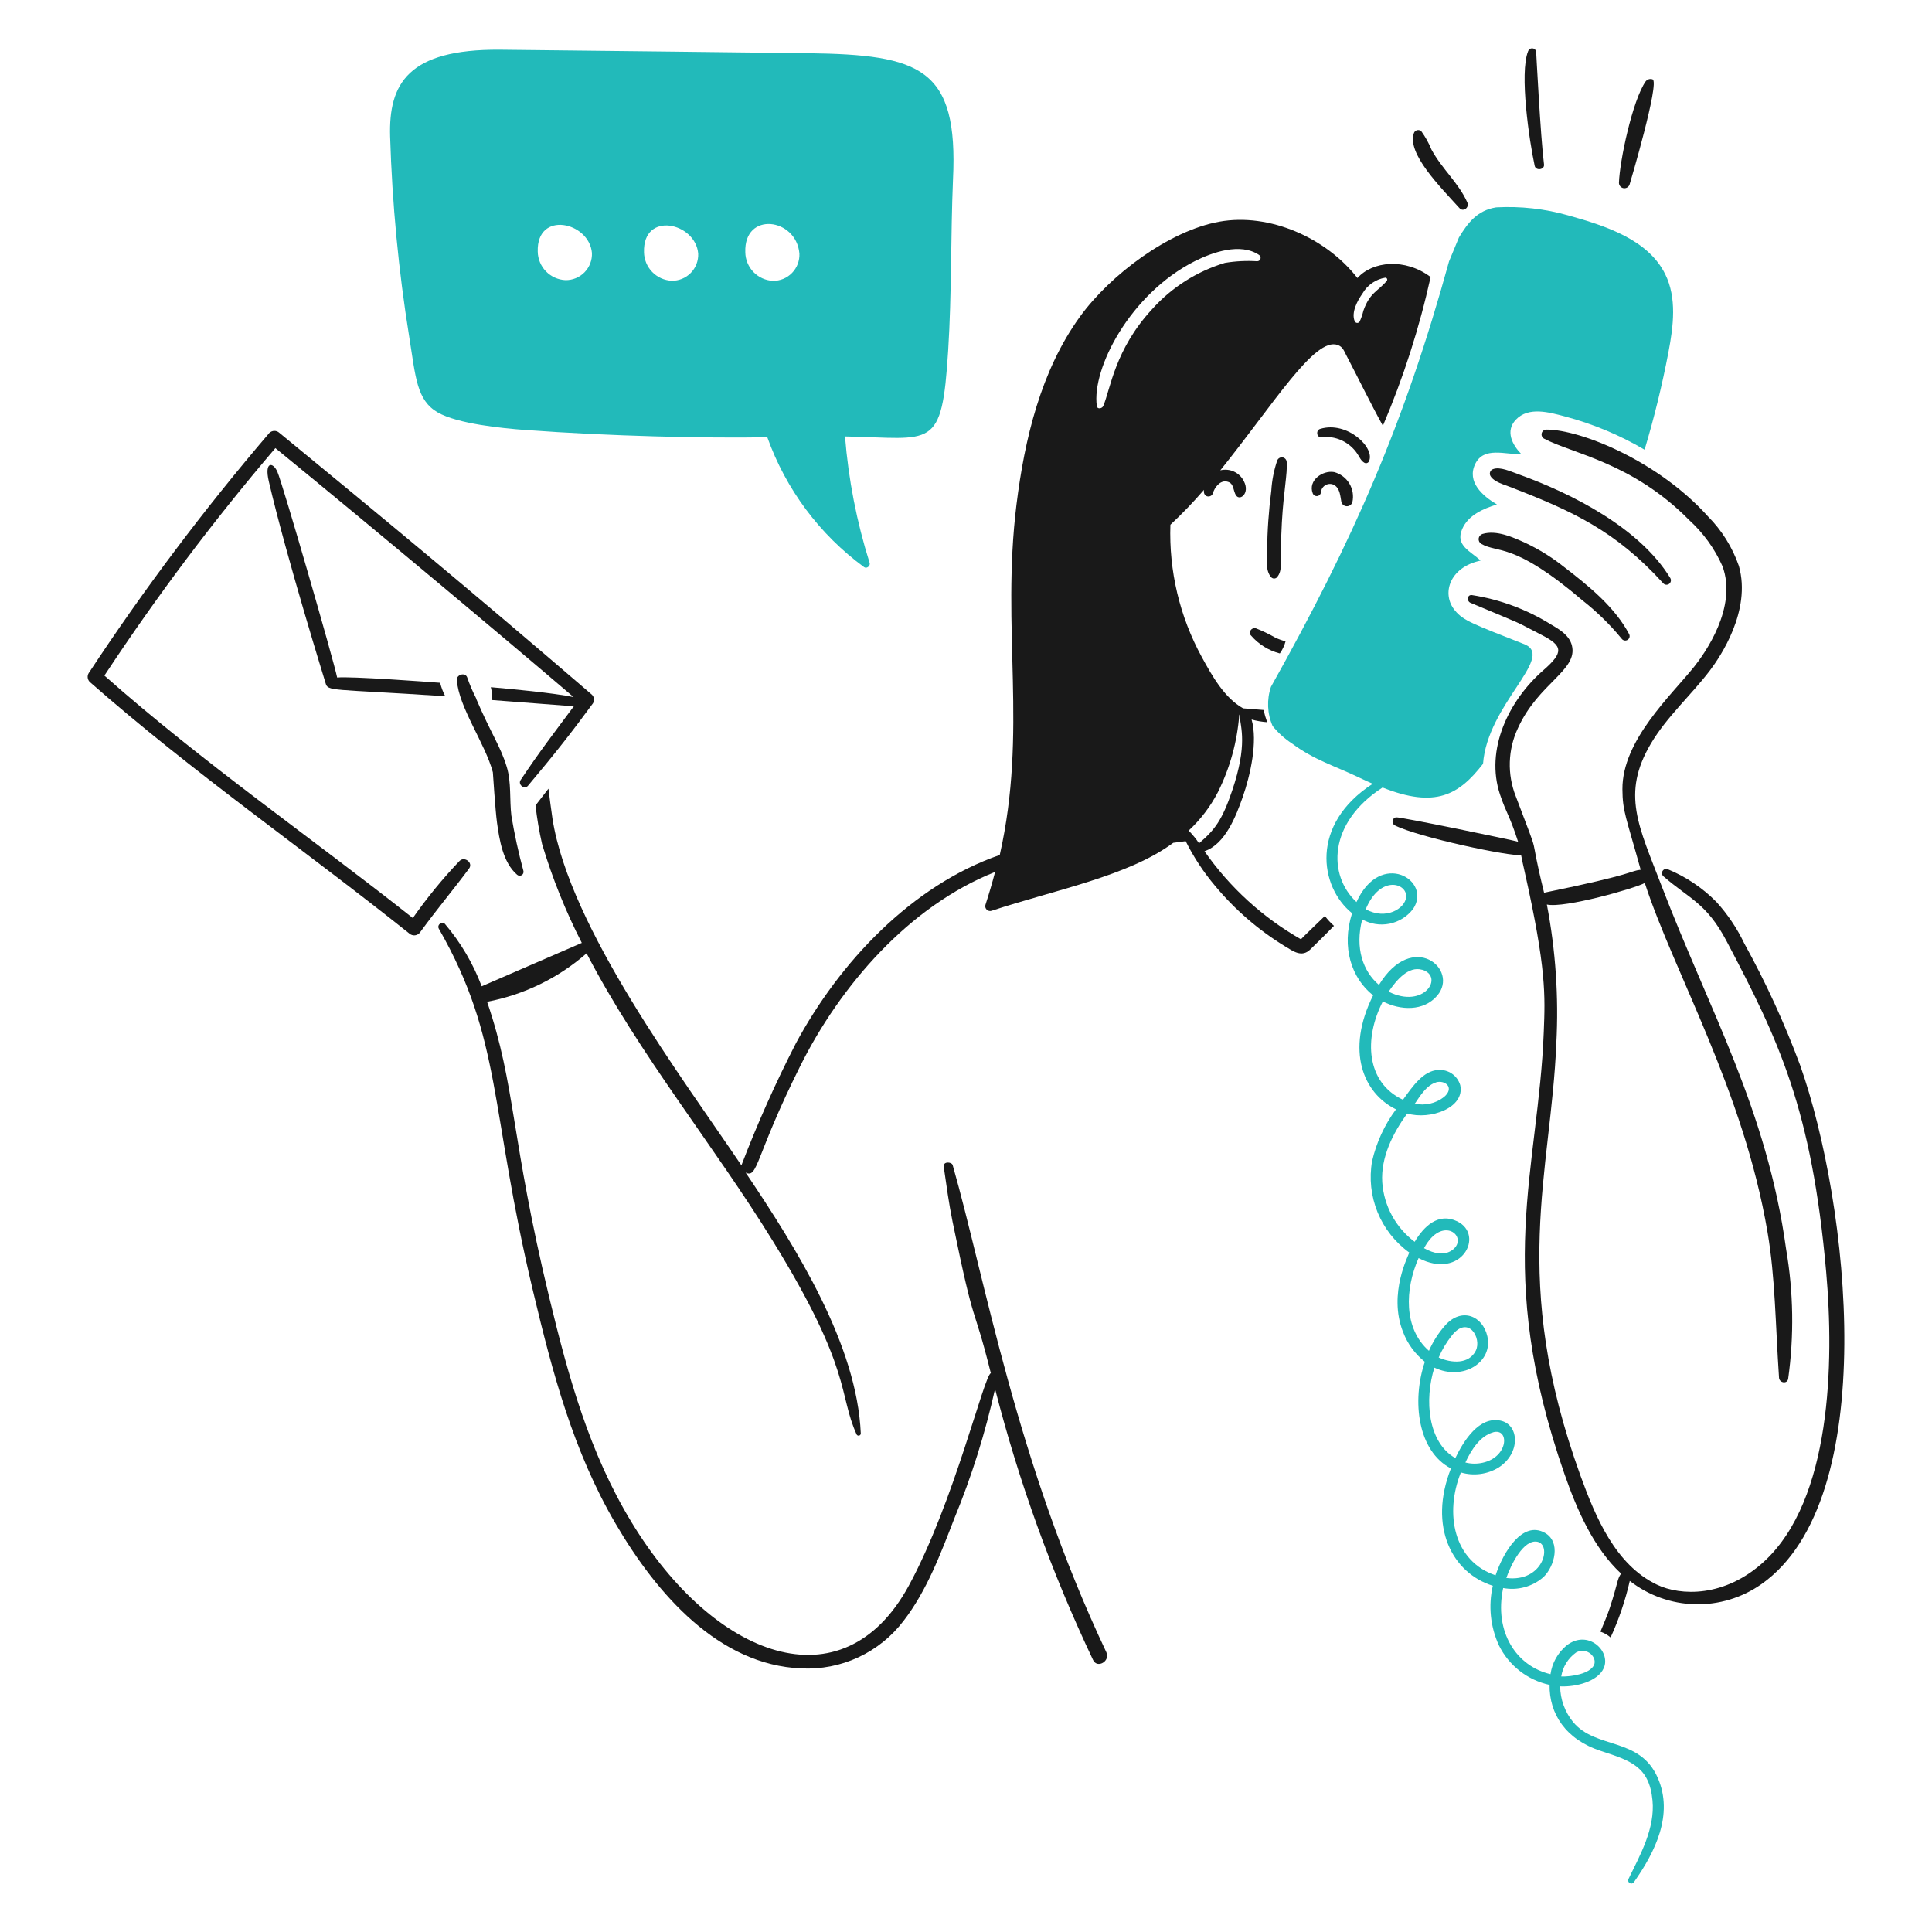 <svg width="392" height="392" viewBox="0 0 392 392" fill="none" xmlns="http://www.w3.org/2000/svg">
<path d="M270.69 95.783C268.357 95.372 265.37 97.487 266.339 100.052C266.399 100.247 266.527 100.414 266.699 100.524C266.871 100.633 267.076 100.678 267.279 100.651C267.481 100.623 267.667 100.525 267.803 100.373C267.94 100.222 268.018 100.027 268.024 99.823C268.057 99.525 268.162 99.239 268.331 98.992C268.5 98.744 268.727 98.541 268.992 98.401C269.257 98.262 269.553 98.189 269.852 98.19C270.152 98.192 270.447 98.266 270.711 98.408C271.919 99.139 271.934 100.679 272.17 101.885C272.242 102.124 272.39 102.333 272.59 102.482C272.791 102.631 273.034 102.712 273.284 102.712C273.534 102.712 273.777 102.631 273.978 102.482C274.178 102.333 274.326 102.124 274.398 101.885C274.689 100.586 274.465 99.224 273.773 98.087C273.082 96.949 271.977 96.124 270.69 95.783Z" fill="#191919"/>
<path d="M261.071 93.743C261.06 93.511 260.969 93.29 260.812 93.118C260.656 92.947 260.444 92.835 260.214 92.803C259.984 92.771 259.75 92.821 259.553 92.943C259.355 93.065 259.207 93.252 259.133 93.472C258.472 95.437 258.074 97.48 257.947 99.548C257.418 103.637 257.132 107.754 257.092 111.877C257.065 113.564 256.73 115.82 257.947 117.145C258.099 117.296 258.305 117.381 258.519 117.381C258.734 117.381 258.939 117.296 259.092 117.145C260.395 115.544 259.615 114.366 260.091 105.983C260.458 99.531 261.24 96.179 261.071 93.743Z" fill="#191919"/>
<path d="M290.433 30.329C289.902 29.023 289.217 27.786 288.393 26.642C288.28 26.533 288.142 26.454 287.99 26.413C287.839 26.372 287.68 26.371 287.528 26.408C287.376 26.446 287.235 26.522 287.121 26.629C287.006 26.735 286.92 26.87 286.872 27.019C285.447 31.154 292.189 37.885 296.139 42.242C296.889 43.069 298.169 42.114 297.722 41.095C295.98 37.134 292.585 34.31 290.433 30.329Z" fill="#191919"/>
<path d="M313.279 33.369C312.564 27.765 311.689 10.437 311.676 10.4C311.621 10.229 311.514 10.079 311.37 9.972C311.225 9.865 311.051 9.806 310.871 9.804C310.691 9.801 310.515 9.855 310.368 9.959C310.221 10.062 310.11 10.209 310.051 10.378C308.253 14.849 310.294 28.624 311.384 33.639C311.617 34.712 313.418 34.457 313.279 33.369Z" fill="#191919"/>
<path d="M335.311 16.105C335.062 16.014 334.789 16.005 334.534 16.08C334.28 16.155 334.056 16.31 333.896 16.523C331.228 20.37 328.618 32.64 328.48 37.118C328.488 37.377 328.586 37.626 328.758 37.82C328.93 38.014 329.164 38.142 329.42 38.182C329.676 38.221 329.938 38.17 330.16 38.037C330.382 37.903 330.551 37.696 330.636 37.452C330.709 37.256 336.807 16.66 335.311 16.105Z" fill="#191919"/>
<path d="M267.858 87.024C266.964 87.296 267.088 88.788 268.087 88.71C269.497 88.537 270.927 88.759 272.217 89.351C273.508 89.944 274.609 90.882 275.398 92.063C275.837 92.708 276.129 93.498 276.835 93.896C276.985 93.98 277.162 94.004 277.329 93.961C277.495 93.918 277.639 93.813 277.73 93.666C279.173 90.944 273.379 85.335 267.858 87.024Z" fill="#191919"/>
<path d="M317.52 84.496C323.188 86.002 328.625 88.273 333.682 91.244C335.641 84.724 337.261 78.107 338.533 71.418C339.534 66.148 340.256 60.466 337.867 55.633C334.423 48.659 325.911 45.858 318.249 43.72C313.481 42.359 308.519 41.804 303.569 42.075C299.737 42.679 297.82 45.198 296.009 48.196L294.01 53.03C284.95 85.891 274.635 109.462 257.877 139.35C256.996 141.951 257.114 144.787 258.21 147.306C259.325 148.682 260.647 149.877 262.13 150.846C266.76 154.283 270.803 155.365 276.021 157.884C276.836 158.276 277.667 158.654 278.52 159.031C265.78 167.263 267.701 179.944 274.335 185.295C272.14 192.18 274.192 198.45 278.604 201.955C272.989 213.185 276.587 221.821 283.247 225.083C280.922 228.216 279.271 231.797 278.396 235.6C277.786 239.085 278.17 242.672 279.503 245.95C280.836 249.227 283.065 252.063 285.934 254.134C285.934 254.481 281.577 262.366 284.664 270.231C285.567 272.62 287.1 274.72 289.1 276.307C286.391 284.296 287.685 294.466 294.392 297.944C289.733 309.782 294.66 319.176 302.888 321.748C301.956 325.799 302.388 330.045 304.117 333.825C305.116 335.854 306.559 337.63 308.341 339.022C310.123 340.413 312.196 341.384 314.405 341.861C314.329 347.708 317.653 352.924 324.776 355.252C330.907 357.255 334.646 358.435 335.293 365.33C335.822 370.975 332.812 376.326 330.419 381.242C330.344 381.387 330.329 381.556 330.375 381.713C330.421 381.87 330.525 382.004 330.667 382.086C330.808 382.169 330.976 382.194 331.135 382.157C331.294 382.12 331.434 382.023 331.524 381.886C335.795 375.81 339.631 368.19 336.355 360.718C332.69 352.373 323.837 354.982 319.194 349.411C317.514 347.364 316.582 344.807 316.55 342.159C319.735 342.322 324.194 341.179 325.401 338.453C326.916 335.029 322.169 330.456 317.82 333.892C316.067 335.358 314.917 337.42 314.592 339.682C307.716 338.094 303.096 331.175 304.988 322.208C306.432 322.481 307.919 322.422 309.336 322.036C310.754 321.65 312.066 320.947 313.173 319.98C315.427 317.8 316.777 312.834 313.402 310.983C308.919 308.529 305.056 314.798 303.447 319.627C294.941 316.791 293.073 307.095 296.407 298.759C297.676 299.134 299.009 299.241 300.321 299.072C301.634 298.904 302.896 298.463 304.029 297.779C308.553 294.907 308.304 289.045 304.447 288.242C300.115 287.338 296.999 292.281 295.284 295.842C289.694 292.661 288.976 284.012 291.034 277.495C296.936 280.272 302.959 276.319 301.781 271.143C300.823 266.936 296.556 265.225 293.263 268.873C291.885 270.422 290.761 272.179 289.931 274.079C284.733 269.531 285.054 261.55 287.828 255.263C296.585 259.814 301.277 250.545 295.68 247.815C291.846 245.941 288.89 248.836 287.036 251.96C285.133 250.535 283.561 248.717 282.425 246.629C281.289 244.541 280.618 242.232 280.456 239.861C280.156 234.853 282.559 230.006 285.517 225.927C290.154 227.299 297.277 224.781 296.283 220.181C296.004 219.231 295.407 218.406 294.591 217.844C293.776 217.283 292.792 217.019 291.805 217.097C288.767 217.246 286.616 220.429 284.662 223.138C277.205 219.665 276.675 210.731 280.58 203.187C284.121 205.02 288.851 205.251 291.618 202C296.126 196.708 286.638 188.611 279.79 199.834C276.568 197.102 274.874 192.386 276.395 186.547C278.079 187.494 280.048 187.803 281.941 187.416C283.834 187.03 285.524 185.975 286.703 184.444C290.666 178.632 280.103 172.27 275.229 183.029C269.41 177.625 269.408 166.976 280.521 159.787C291.228 164.052 296.005 161.3 300.905 154.975C301.806 142.951 315.334 133.503 309.505 130.799C298.843 126.585 296.977 125.979 295.219 123.884C292.424 120.552 294.023 115.101 300.405 113.743C298.445 111.847 295.195 110.72 296.681 107.328C297.908 104.515 300.909 103.225 303.719 102.351C300.803 100.623 297.581 97.792 299.304 94.166C301.026 90.54 305.427 92.249 308.696 92.167C306.822 90.231 305.389 87.485 307.551 85.17C310.117 82.438 314.341 83.659 317.52 84.496ZM319.77 335.295C321.998 334.084 324.143 336.291 323.414 337.843C322.584 339.607 318.845 340.223 316.771 340.154C316.925 339.186 317.27 338.257 317.786 337.423C318.302 336.589 318.978 335.866 319.776 335.295H319.77ZM311.904 312.816C314.958 313.404 313.11 321.113 305.632 320.166C306.544 317.493 309.131 312.293 311.904 312.816ZM302.928 290.615C306.291 289.657 306.126 295.613 300.866 296.779C299.699 297.047 298.486 297.033 297.326 296.738C298.555 294.082 300.348 291.362 302.928 290.625V290.615ZM294.619 270.915C297.969 266.778 300.658 271.533 299.451 274.018C298.079 276.832 294.494 276.621 291.91 275.435C292.604 273.815 293.515 272.298 294.619 270.925V270.915ZM294.827 253.504C293.161 254.876 290.954 254.379 288.933 253.256C292.628 246.398 297.984 250.909 294.827 253.514V253.504ZM291.391 219.596C293.212 219.089 295.207 220.682 292.994 222.576C292.16 223.228 291.191 223.688 290.158 223.922C289.125 224.155 288.052 224.158 287.018 223.928C287.269 223.942 288.969 220.286 291.391 219.61V219.596ZM288.537 196.753C293.09 198.082 288.978 204.824 281.748 201.208C283.359 198.834 285.793 195.963 288.537 196.766V196.753ZM285.309 182.029C285.092 184.32 281.232 186.772 277.105 184.485C280.051 177.404 285.582 179.193 285.309 182.043V182.029Z" fill="#22BABA"/>
<path d="M338.893 117.275C332.737 107.187 319.113 100.182 308.072 96.22C306.516 95.664 304.374 94.652 302.949 95.18C302.813 95.224 302.688 95.298 302.584 95.397C302.48 95.495 302.399 95.615 302.348 95.749C302.296 95.883 302.274 96.026 302.285 96.169C302.295 96.312 302.337 96.451 302.408 96.575C303.131 97.808 305.18 98.32 306.634 98.886C319.007 103.708 327.7 107.608 337.498 118.378C337.653 118.533 337.86 118.626 338.079 118.638C338.298 118.651 338.514 118.583 338.686 118.447C338.858 118.311 338.974 118.116 339.013 117.9C339.051 117.684 339.008 117.462 338.893 117.275Z" fill="#191919"/>
<path d="M330.542 128.647C327.638 123.172 322.422 118.939 317.359 115.046C314.953 113.126 312.333 111.491 309.551 110.174C307.05 109.033 303.622 107.467 300.784 108.341C300.582 108.405 300.402 108.526 300.267 108.689C300.131 108.852 300.045 109.05 300.018 109.26C299.992 109.471 300.026 109.684 300.118 109.875C300.209 110.067 300.353 110.228 300.533 110.34C303.977 112.332 307.071 109.856 321.13 121.857C324.033 124.14 326.679 126.73 329.023 129.583C329.154 129.771 329.351 129.901 329.575 129.947C329.798 129.994 330.031 129.953 330.226 129.833C330.42 129.713 330.561 129.523 330.62 129.303C330.679 129.082 330.651 128.847 330.542 128.647Z" fill="#191919"/>
<path d="M163.96 10.796C163.693 10.796 109.094 10.145 101.436 10.086C82.734 9.951 78.847 17.025 79.155 27.685C79.568 41.304 80.862 54.883 83.028 68.335C84.335 76.493 84.517 81.203 88.817 83.684C92.875 86.013 101.949 86.903 106.622 87.246C123.592 88.494 142.882 88.943 155.687 88.723C159.452 99.271 166.292 108.448 175.326 115.068C175.867 115.46 176.637 114.797 176.449 114.213C173.823 105.876 172.147 97.27 171.451 88.557C189.287 88.888 191.092 91.614 192.382 71.126C193.111 59.588 192.882 47.998 193.362 36.434C194.458 13.777 186.817 11.101 163.96 10.796ZM114.709 56.84C113.215 56.766 111.805 56.126 110.765 55.051C109.725 53.976 109.132 52.546 109.107 51.05C108.856 42.642 119.558 45.005 120.103 51.321C120.134 52.043 120.017 52.764 119.759 53.44C119.5 54.115 119.106 54.731 118.601 55.248C118.095 55.765 117.489 56.173 116.82 56.447C116.15 56.721 115.432 56.855 114.709 56.84ZM136.269 56.965C134.775 56.891 133.366 56.251 132.326 55.176C131.286 54.101 130.693 52.671 130.667 51.176C130.418 42.767 141.118 45.131 141.663 51.446C141.694 52.169 141.577 52.891 141.318 53.567C141.059 54.243 140.665 54.858 140.159 55.376C139.653 55.893 139.046 56.301 138.376 56.574C137.706 56.848 136.987 56.981 136.263 56.965H136.269ZM156.824 56.985C155.329 56.911 153.919 56.272 152.879 55.197C151.839 54.121 151.246 52.691 151.222 51.195C150.912 42.832 161.571 44.186 162.198 51.446C162.229 52.169 162.113 52.89 161.856 53.566C161.599 54.241 161.206 54.857 160.703 55.376C160.199 55.895 159.594 56.305 158.926 56.582C158.258 56.858 157.541 56.996 156.818 56.985H156.824Z" fill="#22BABA"/>
<path d="M90.342 141.265C89.885 140.402 89.536 139.486 89.301 138.539C86.753 138.343 71.253 137.19 68.407 137.471C67.78 134.268 57.339 98.088 56.271 95.701C55.383 93.71 53.586 93.572 54.544 97.679C58.2 113.345 65.995 138.341 66.051 138.572C66.539 140.336 66.884 139.711 90.342 141.265Z" fill="#191919"/>
<path d="M120.103 140.953C94.607 119.017 76.847 104.374 56.689 87.828C56.408 87.564 56.035 87.421 55.65 87.428C55.264 87.436 54.897 87.594 54.627 87.869C41.409 103.324 29.175 119.593 17.995 136.581C17.825 136.862 17.755 137.193 17.798 137.519C17.84 137.845 17.992 138.147 18.228 138.376C39.041 156.682 61.644 172.325 83.033 189.393C83.192 189.54 83.381 189.651 83.587 189.716C83.793 189.782 84.011 189.802 84.226 189.774C84.44 189.746 84.646 189.672 84.829 189.555C85.011 189.439 85.166 189.284 85.281 189.101C88.762 184.328 91.989 180.516 95.174 176.231C96.055 175.046 94.231 173.683 93.237 174.691C89.792 178.306 86.625 182.177 83.762 186.269C63.32 170.079 41.132 154.746 21.181 137.073C31.779 120.986 43.365 105.573 55.873 90.922C77.057 108.235 102.312 129.413 116.375 141.432C112.173 140.583 103.635 139.775 99.589 139.432C99.811 140.282 99.888 141.162 99.819 142.037L116.428 143.305C112.508 148.576 109.413 152.574 105.628 158.28C105.04 159.172 106.394 160.299 107.128 159.426C112.547 152.972 115.9 148.719 120.31 142.704C120.48 142.432 120.552 142.11 120.515 141.792C120.477 141.474 120.331 141.178 120.103 140.953Z" fill="#191919"/>
<path d="M103.755 165.487C103.363 162.257 103.778 158.738 102.818 155.595C101.504 151.294 99.719 149.052 96.591 141.724H96.628C95.905 140.327 95.285 138.879 94.774 137.392C94.337 136.351 92.618 136.892 92.692 137.955C93.055 143.515 98.474 150.891 100.001 156.698C100.001 156.698 100.507 164.481 100.834 166.861C101.322 170.402 102.053 175.032 104.917 177.482C105.04 177.594 105.196 177.663 105.361 177.68C105.526 177.698 105.693 177.662 105.837 177.579C105.981 177.495 106.094 177.368 106.161 177.216C106.228 177.063 106.244 176.894 106.208 176.731C105.2 173.027 104.381 169.274 103.755 165.487Z" fill="#191919"/>
<path d="M268.815 185.853C268.619 186.049 264.111 190.361 263.962 190.581C256.191 186.153 249.504 180.049 244.388 172.711C248.616 171.296 250.821 165.506 252.155 161.696C253.696 157.296 255.227 150.456 253.947 145.993C254.982 146.276 256.042 146.458 257.112 146.536C256.815 145.726 256.572 144.898 256.383 144.056C250.76 143.607 252.638 143.744 252.267 143.744C248.414 141.62 245.879 137.035 243.853 133.331C239.357 125.11 237.154 115.832 237.473 106.467C239.869 104.231 242.143 101.867 244.284 99.386C244.049 101.026 245.809 101.064 246.095 100.074C246.432 98.907 247.53 97.438 248.906 97.7C250.487 98 250.115 99.552 250.823 100.552C251.607 101.659 253.635 100.089 252.391 97.657C251.967 96.794 251.261 96.102 250.389 95.696C249.518 95.291 248.533 95.196 247.6 95.428C258.439 81.977 266.757 68.288 271.424 70.001C272.445 70.376 272.675 71.146 273.112 71.979C275.617 76.767 277.984 81.663 280.587 86.391C284.741 76.65 287.983 66.546 290.271 56.207C285.093 52.306 278.472 52.985 275.423 56.415C269.092 48.273 257.596 43.145 247.395 44.982C237.193 46.819 225.274 55.75 219.114 64.266C211.158 75.264 207.881 89.131 206.242 102.377C203.106 127.755 208.543 148.217 202.848 173.476C185.051 179.616 170.312 195.232 161.449 211.753C157.33 219.778 153.652 228.023 150.431 236.449C138.671 218.989 115.543 188.327 112.092 166.085C111.782 164.083 111.551 162.043 111.28 160.024C110.404 161.147 109.53 162.294 108.656 163.419C108.95 166.056 109.395 168.673 109.989 171.259C112.061 178.175 114.759 184.887 118.048 191.314L97.735 200.116C95.997 195.506 93.477 191.23 90.287 187.476C89.681 186.79 88.597 187.672 89.038 188.432C101.951 211 99.262 224.747 108.176 262.072C112.111 278.555 116.288 294.392 124.871 309.092C133.299 323.539 145.88 337.845 162.585 338.518C166.576 338.72 170.555 337.943 174.176 336.255C177.797 334.567 180.95 332.019 183.361 328.833C188.048 322.757 190.852 315.254 193.608 308.155C197.125 299.629 199.897 290.815 201.895 281.811C206.75 300.738 213.41 319.156 221.783 336.81C222.642 338.619 225.327 337.038 224.47 335.227C206.162 296.528 199.812 259.169 193.295 236.39C193.099 235.725 191.311 235.578 191.484 236.745C192.028 240.453 192.518 244.193 193.275 247.885C198.008 271.013 197.222 263.346 201.042 278.624C199.688 278.914 193.594 304.831 184.382 321.754C170.978 346.361 144.843 336.385 128.154 308.884C119.569 294.739 115.357 279.457 111.451 263.297C103.611 230.857 104.634 220.232 98.831 203.258C106.316 201.839 113.286 198.445 119.018 193.427C129.702 214.007 144.694 232.146 156.846 251.864C173.013 278.095 170.076 282.904 173.82 291.078C173.871 291.161 173.947 291.226 174.038 291.263C174.129 291.299 174.229 291.304 174.323 291.278C174.418 291.252 174.501 291.196 174.56 291.119C174.62 291.041 174.652 290.946 174.653 290.848C173.869 272.875 161.717 253.424 151.288 237.911C153.808 239.171 153.158 234.737 162.346 216.335C170.519 199.946 184.453 183.848 201.903 176.919C201.315 179.168 200.656 181.398 199.943 183.603C199.896 183.771 199.894 183.948 199.938 184.116C199.982 184.284 200.07 184.438 200.193 184.561C200.316 184.684 200.469 184.772 200.637 184.816C200.806 184.861 200.983 184.859 201.15 184.812C214.086 180.54 228.939 177.766 238.053 171.004C238.886 170.9 239.739 170.796 240.572 170.671C242.197 173.924 244.204 176.973 246.55 179.752C250.568 184.581 255.352 188.717 260.711 191.996C262.42 193.035 264.125 194.307 265.834 192.662C267.457 191.094 269.082 189.477 270.666 187.852C269.982 187.251 269.362 186.581 268.815 185.853ZM276.438 59.568C276.922 58.718 277.59 57.987 278.394 57.428C279.197 56.87 280.115 56.498 281.081 56.34C281.155 56.342 281.227 56.364 281.289 56.405C281.351 56.446 281.4 56.503 281.431 56.57C281.461 56.638 281.472 56.713 281.462 56.786C281.452 56.859 281.421 56.928 281.373 56.985C279.65 59.076 277.922 59.325 276.626 63.061C276.451 63.813 276.199 64.546 275.875 65.246C275.821 65.34 275.74 65.415 275.644 65.464C275.547 65.513 275.439 65.533 275.331 65.522C275.224 65.511 275.122 65.47 275.037 65.402C274.952 65.335 274.889 65.245 274.854 65.143C274.141 63.383 275.432 60.981 276.438 59.568ZM233.745 62.753C226.181 70.936 225.317 78.921 223.853 82.371C223.632 82.894 222.646 83.122 222.542 82.371C221.487 74.778 229.298 59.635 242.389 53.008C246.013 51.176 251.675 49.2 255.446 51.717C255.575 51.796 255.674 51.914 255.729 52.055C255.785 52.195 255.793 52.35 255.753 52.495C255.713 52.641 255.627 52.77 255.508 52.862C255.388 52.955 255.242 53.006 255.091 53.008C252.899 52.868 250.698 52.98 248.531 53.341C242.831 55.06 237.715 58.316 233.745 62.753ZM241.179 168.527C243.584 166.298 245.585 163.67 247.095 160.759C249.558 155.837 251.037 150.482 251.448 144.993C251.463 144.996 251.478 145.003 251.489 145.015C251.738 147.708 253.159 151.045 250.011 160.404C247.977 166.449 246.436 168.413 243.284 171.108C242.663 170.185 241.958 169.321 241.179 168.527Z" fill="#191919"/>
<path d="M260.841 130.124C260.124 129.94 259.427 129.688 258.757 129.374C257.474 128.636 256.138 127.995 254.759 127.459C253.926 127.275 253.157 128.333 253.863 128.98C255.391 130.741 257.417 131.997 259.674 132.582C260.209 131.84 260.604 131.008 260.841 130.124Z" fill="#191919"/>
<path d="M365.238 216.112C362.081 207.609 358.294 199.354 353.909 191.416C352.444 188.344 350.536 185.504 348.245 182.988C345.421 180.128 342.049 177.868 338.331 176.343C338.146 176.285 337.947 176.291 337.766 176.359C337.586 176.428 337.433 176.556 337.334 176.723C337.235 176.889 337.195 177.084 337.221 177.276C337.247 177.468 337.337 177.646 337.476 177.78C342.768 182.39 346.24 183.205 350.326 190.963C360.928 211.09 367.609 225.008 370.528 258.061C372.159 276.552 371.571 304.3 357.927 316.832C349.969 324.141 340.985 323.829 336.171 321.516C327.804 317.504 323.764 307.916 320.687 299.443C306.224 259.48 314.703 238.069 315.773 211.725C316.28 202.283 315.637 192.815 313.856 183.529C317.384 184.338 331.804 180.232 333.725 179.156C339.605 197.256 353.76 221.245 358.633 250.023C360.201 259.253 360.222 268.5 360.965 279.555C361.034 280.584 362.621 280.874 362.817 279.763C364.036 271.026 363.896 262.153 362.402 253.459C358.507 225.131 346.871 205.157 337.161 179.822C332.484 167.615 328.929 161.098 334.954 150.895C338.19 145.42 343.141 141.047 346.969 135.999C348.991 133.335 355.397 123.917 352.821 114.84C351.509 111.05 349.36 107.604 346.532 104.76C336.488 93.588 320.791 87.163 313.752 87.163C313.537 87.164 313.327 87.237 313.156 87.369C312.986 87.502 312.864 87.687 312.809 87.896C312.755 88.105 312.771 88.326 312.855 88.525C312.939 88.724 313.086 88.889 313.274 88.996C319.007 92.049 331.228 93.839 342.743 105.532C345.615 108.148 347.912 111.331 349.489 114.881C352.574 123.253 345.887 132.584 343.762 135.25C339.058 141.13 329.129 150.207 329.186 160.142C329.209 164.667 329.956 165.845 332.892 176.469C330.471 176.77 332.129 177.28 313.292 181.133C309.801 166.921 313.131 176.335 307.543 161.557C306.672 159.347 306.262 156.983 306.337 154.609C306.412 152.235 306.971 149.901 307.98 147.751C312.126 138.576 320.197 136.016 318.935 130.965C318.413 128.882 316.387 127.694 314.748 126.738C309.844 123.669 304.367 121.628 298.651 120.74C297.671 120.622 297.553 121.963 298.359 122.308C310.191 127.275 306.457 125.571 312.792 128.827C317.063 131.02 317.371 132.306 313.166 135.969C306.048 142.169 301.306 152.133 304.356 161.23C305.634 165.036 306.261 165.346 308.021 170.789C307.475 170.563 284.109 165.712 283.22 165.832C283.047 165.872 282.89 165.964 282.771 166.095C282.651 166.226 282.573 166.39 282.549 166.566C282.524 166.741 282.553 166.92 282.632 167.079C282.71 167.238 282.835 167.37 282.99 167.457C287.829 169.91 306.608 173.854 308.625 173.476C308.835 174.579 309.086 175.704 309.335 176.808C313.78 196.623 313.513 201.966 313.229 209.357C312.149 237.37 302.994 257.769 317.457 299.157C319.936 306.258 323.288 314.053 328.909 319.274C328.055 320.529 328.343 320.987 326.62 326.25C326.087 327.877 325.369 329.458 324.725 331.062C325.482 331.315 326.182 331.715 326.786 332.238C328.474 328.556 329.779 324.71 330.681 320.762C334.472 323.719 339.113 325.379 343.92 325.499C348.726 325.619 353.444 324.192 357.378 321.428C381.847 304.241 375.173 244.147 365.238 216.112Z" fill="#191919"/>
</svg>

